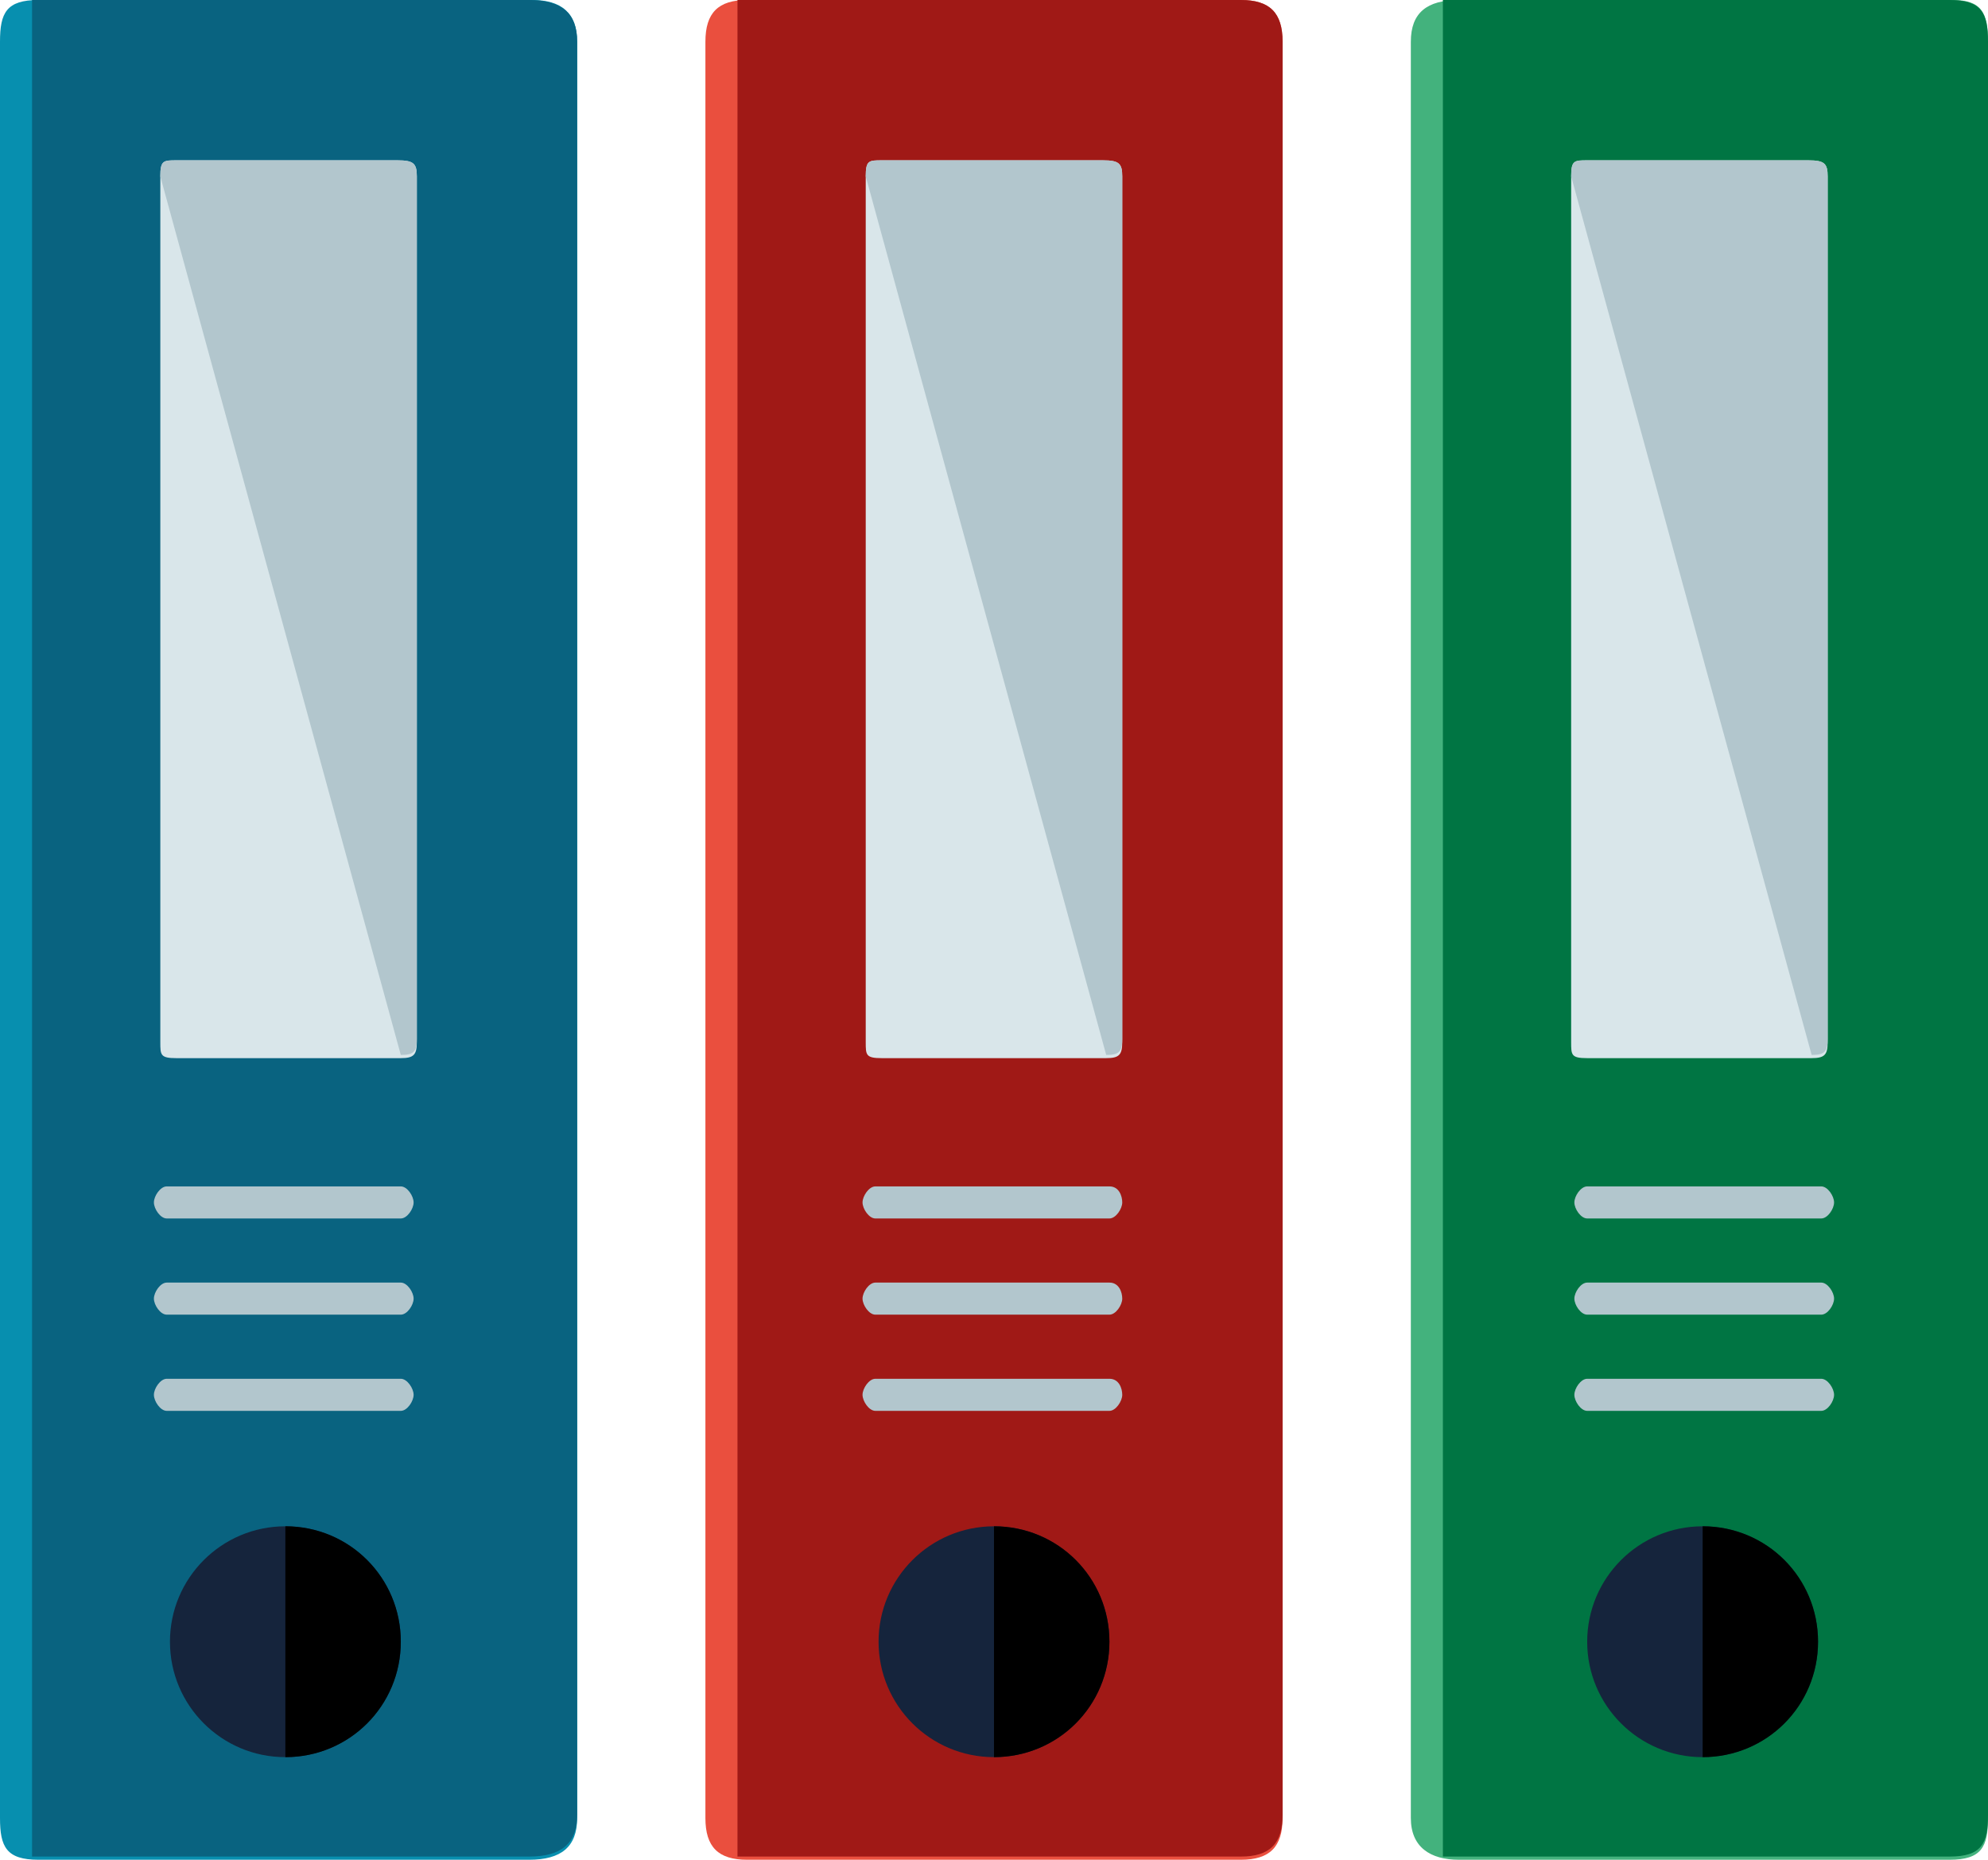 <!-- Generator: Adobe Illustrator 20.1.0, SVG Export Plug-In  -->
<svg version="1.1"
	 xmlns="http://www.w3.org/2000/svg" xmlns:xlink="http://www.w3.org/1999/xlink" xmlns:a="http://ns.adobe.com/AdobeSVGViewerExtensions/3.0/"
	 x="0px" y="0px" width="112.455px" height="105.199px" viewBox="0 0 112.455 105.199"
	 style="enable-background:new 0 0 112.455 105.199;" xml:space="preserve">
<style type="text/css">
	.st0{clip-path:url(#SVGID_3_);}
	.st1{clip-path:url(#SVGID_4_);fill:#078FAF;}
	.st2{clip-path:url(#SVGID_4_);fill:#096380;}
	.st3{clip-path:url(#SVGID_4_);fill:#D9E6EA;}
	.st4{clip-path:url(#SVGID_4_);fill:#B2C6CD;}
	.st5{clip-path:url(#SVGID_4_);fill:#15243C;}
	.st6{clip-path:url(#SVGID_4_);}
	.st7{clip-path:url(#SVGID_4_);fill:#EA4F3E;}
	.st8{clip-path:url(#SVGID_4_);fill:#A01916;}
	.st9{clip-path:url(#SVGID_4_);fill:#43B27D;}
	.st10{clip-path:url(#SVGID_4_);fill:#007543;}
	.st11{clip-path:url(#SVGID_6_);}
	.st12{clip-path:url(#SVGID_8_);fill:#078FAF;}
	.st13{clip-path:url(#SVGID_8_);fill:#096380;}
	.st14{clip-path:url(#SVGID_8_);fill:#D9E6EA;}
	.st15{clip-path:url(#SVGID_8_);fill:#B2C6CD;}
	.st16{clip-path:url(#SVGID_8_);fill:#15243C;}
	.st17{clip-path:url(#SVGID_8_);}
	.st18{clip-path:url(#SVGID_8_);fill:#EA4F3E;}
	.st19{clip-path:url(#SVGID_8_);fill:#A01916;}
	.st20{clip-path:url(#SVGID_8_);fill:#43B27D;}
	.st21{clip-path:url(#SVGID_8_);fill:#007543;}
</style>
<defs>
</defs>
<g id="Oggetto_vettoriale_avanzato_1_">
	<g>
		<defs>
			<rect id="SVGID_1_" width="112.455" height="105.199"/>
		</defs>
		<clipPath id="SVGID_3_">
			<use xlink:href="#SVGID_1_"  style="overflow:visible;"/>
		</clipPath>
		<g class="st0">
			<defs>
				<rect id="SVGID_2_" width="112.455" height="105.199"/>
			</defs>
			<clipPath id="SVGID_4_">
				<use xlink:href="#SVGID_2_"  style="overflow:visible;"/>
			</clipPath>
			<path class="st1" d="M32.648,102.841c0,1.633-0.907,2.358-2.72,2.358H2.177c-1.813,0-2.177-0.725-2.177-2.358V2.358
				C0,0.725,0.363,0,2.177,0h27.932c1.633,0,2.54,0.725,2.54,2.358V102.841z"/>
			<path class="st2" d="M1.813,0h28.115c1.813,0,2.72,0.725,2.72,2.358v100.302c0,1.633-0.907,2.358-2.72,2.358H1.813"/>
			<path class="st3" d="M23.579,58.948c0,0.725-0.181,0.907-0.907,0.907H9.976c-0.907,0-0.907-0.181-0.907-0.907V9.976
				c0-0.907,0.182-0.907,0.907-0.907h12.515c0.907,0,1.088,0.182,1.088,0.907V58.948z"/>
			<path class="st4" d="M9.069,9.976c0-0.907,0.182-0.907,0.907-0.907h12.515c0.907,0,1.088,0.182,1.088,0.907v48.791
				c0,0.726-0.181,0.907-0.907,0.907"/>
			<path class="st4" d="M23.397,68.017c0,0.363-0.362,0.907-0.725,0.907H9.432c-0.363,0-0.726-0.544-0.726-0.907
				c0-0.363,0.363-0.907,0.726-0.907h13.24C23.035,67.11,23.397,67.654,23.397,68.017"/>
			<path class="st4" d="M23.397,73.458c0,0.363-0.362,0.907-0.725,0.907H9.432c-0.363,0-0.726-0.544-0.726-0.907
				c0-0.362,0.363-0.907,0.726-0.907h13.24C23.035,72.551,23.397,73.096,23.397,73.458"/>
			<path class="st4" d="M23.397,78.899c0,0.363-0.362,0.908-0.725,0.908H9.432c-0.363,0-0.726-0.545-0.726-0.908
				c0-0.362,0.363-0.907,0.726-0.907h13.24C23.035,77.992,23.397,78.537,23.397,78.899"/>
			<path class="st5" d="M22.672,92.866c0,3.607-2.924,6.529-6.529,6.529c-3.607,0-6.529-2.923-6.529-6.529
				c0-3.606,2.922-6.529,6.529-6.529C19.749,86.336,22.672,89.26,22.672,92.866"/>
			<path class="st6" d="M16.143,86.336c3.628,0,6.529,2.901,6.529,6.529c0,3.628-2.901,6.529-6.529,6.529"/>
			<path class="st7" d="M72.551,102.841c0,1.633-0.725,2.358-2.358,2.358H42.261c-1.633,0-2.358-0.725-2.358-2.358V2.358
				C39.903,0.725,40.628,0,42.261,0h27.932c1.633,0,2.358,0.725,2.358,2.358V102.841z"/>
			<path class="st8" d="M41.717,0h28.477c1.633,0,2.358,0.725,2.358,2.358v100.302c0,1.633-0.725,2.358-2.358,2.358H41.717"/>
			<path class="st4" d="M63.482,68.017c0,0.363-0.363,0.907-0.725,0.907H49.516c-0.362,0-0.725-0.544-0.725-0.907
				c0-0.363,0.363-0.907,0.725-0.907h13.241C63.301,67.11,63.482,67.654,63.482,68.017"/>
			<path class="st4" d="M63.482,73.458c0,0.363-0.363,0.907-0.725,0.907H49.516c-0.362,0-0.725-0.544-0.725-0.907
				c0-0.362,0.363-0.907,0.725-0.907h13.241C63.301,72.551,63.482,73.096,63.482,73.458"/>
			<path class="st4" d="M63.482,78.899c0,0.363-0.363,0.908-0.725,0.908H49.516c-0.362,0-0.725-0.545-0.725-0.908
				c0-0.362,0.363-0.907,0.725-0.907h13.241C63.301,77.992,63.482,78.537,63.482,78.899"/>
			<path class="st5" d="M62.757,92.866c0,3.607-2.924,6.529-6.53,6.529c-3.605,0-6.529-2.923-6.529-6.529
				c0-3.606,2.924-6.529,6.529-6.529C59.834,86.336,62.757,89.26,62.757,92.866"/>
			<path class="st6" d="M56.227,86.336c3.628,0,6.53,2.901,6.53,6.529c0,3.628-2.903,6.529-6.53,6.529"/>
			<path class="st3" d="M63.482,58.948c0,0.725-0.182,0.907-0.907,0.907H49.879c-0.907,0-0.907-0.181-0.907-0.907V9.976
				c0-0.907,0.181-0.907,0.907-0.907h12.515c0.907,0,1.088,0.182,1.088,0.907V58.948z"/>
			<path class="st4" d="M48.972,9.976c0-0.907,0.181-0.907,0.907-0.907h12.515c0.907,0,1.088,0.182,1.088,0.907v48.791
				c0,0.726-0.182,0.907-0.907,0.907"/>
			<path class="st9" d="M112.455,102.841c0,1.633-0.363,2.358-2.177,2.358H82.527c-1.632,0-2.72-0.725-2.72-2.358V2.358
				c0-1.633,0.907-2.358,2.72-2.358h27.933c1.632,0,1.995,0.725,1.995,2.358V102.841z"/>
			<path class="st10" d="M81.62,0h28.658c1.813,0,2.177,0.725,2.177,2.358v100.302c0,1.633-0.363,2.358-2.177,2.358H81.62"/>
			<path class="st4" d="M103.748,68.017c0,0.363-0.362,0.907-0.725,0.907h-13.24c-0.363,0-0.726-0.544-0.726-0.907
				c0-0.363,0.363-0.907,0.726-0.907h13.24C103.386,67.11,103.748,67.654,103.748,68.017"/>
			<path class="st4" d="M103.748,73.458c0,0.363-0.362,0.907-0.725,0.907h-13.24c-0.363,0-0.726-0.544-0.726-0.907
				c0-0.362,0.363-0.907,0.726-0.907h13.24C103.386,72.551,103.748,73.096,103.748,73.458"/>
			<path class="st4" d="M103.748,78.899c0,0.363-0.362,0.908-0.725,0.908h-13.24c-0.363,0-0.726-0.545-0.726-0.908
				c0-0.362,0.363-0.907,0.726-0.907h13.24C103.386,77.992,103.748,78.537,103.748,78.899"/>
			<path class="st5" d="M102.841,92.866c0,3.607-2.923,6.529-6.529,6.529c-3.606,0-6.529-2.923-6.529-6.529
				c0-3.606,2.924-6.529,6.529-6.529C99.918,86.336,102.841,89.26,102.841,92.866"/>
			<path class="st6" d="M96.312,86.336c3.628,0,6.529,2.901,6.529,6.529c0,3.628-2.901,6.529-6.529,6.529"/>
			<path class="st3" d="M103.386,58.948c0,0.725-0.182,0.907-0.907,0.907H89.782c-0.907,0-0.907-0.181-0.907-0.907V9.976
				c0-0.907,0.18-0.907,0.907-0.907h12.515c0.907,0,1.088,0.182,1.088,0.907V58.948z"/>
			<path class="st4" d="M88.876,9.976c0-0.907,0.18-0.907,0.907-0.907h12.515c0.907,0,1.088,0.182,1.088,0.907v48.791
				c0,0.726-0.182,0.907-0.907,0.907"/>
		</g>
	</g>
</g>
</svg>